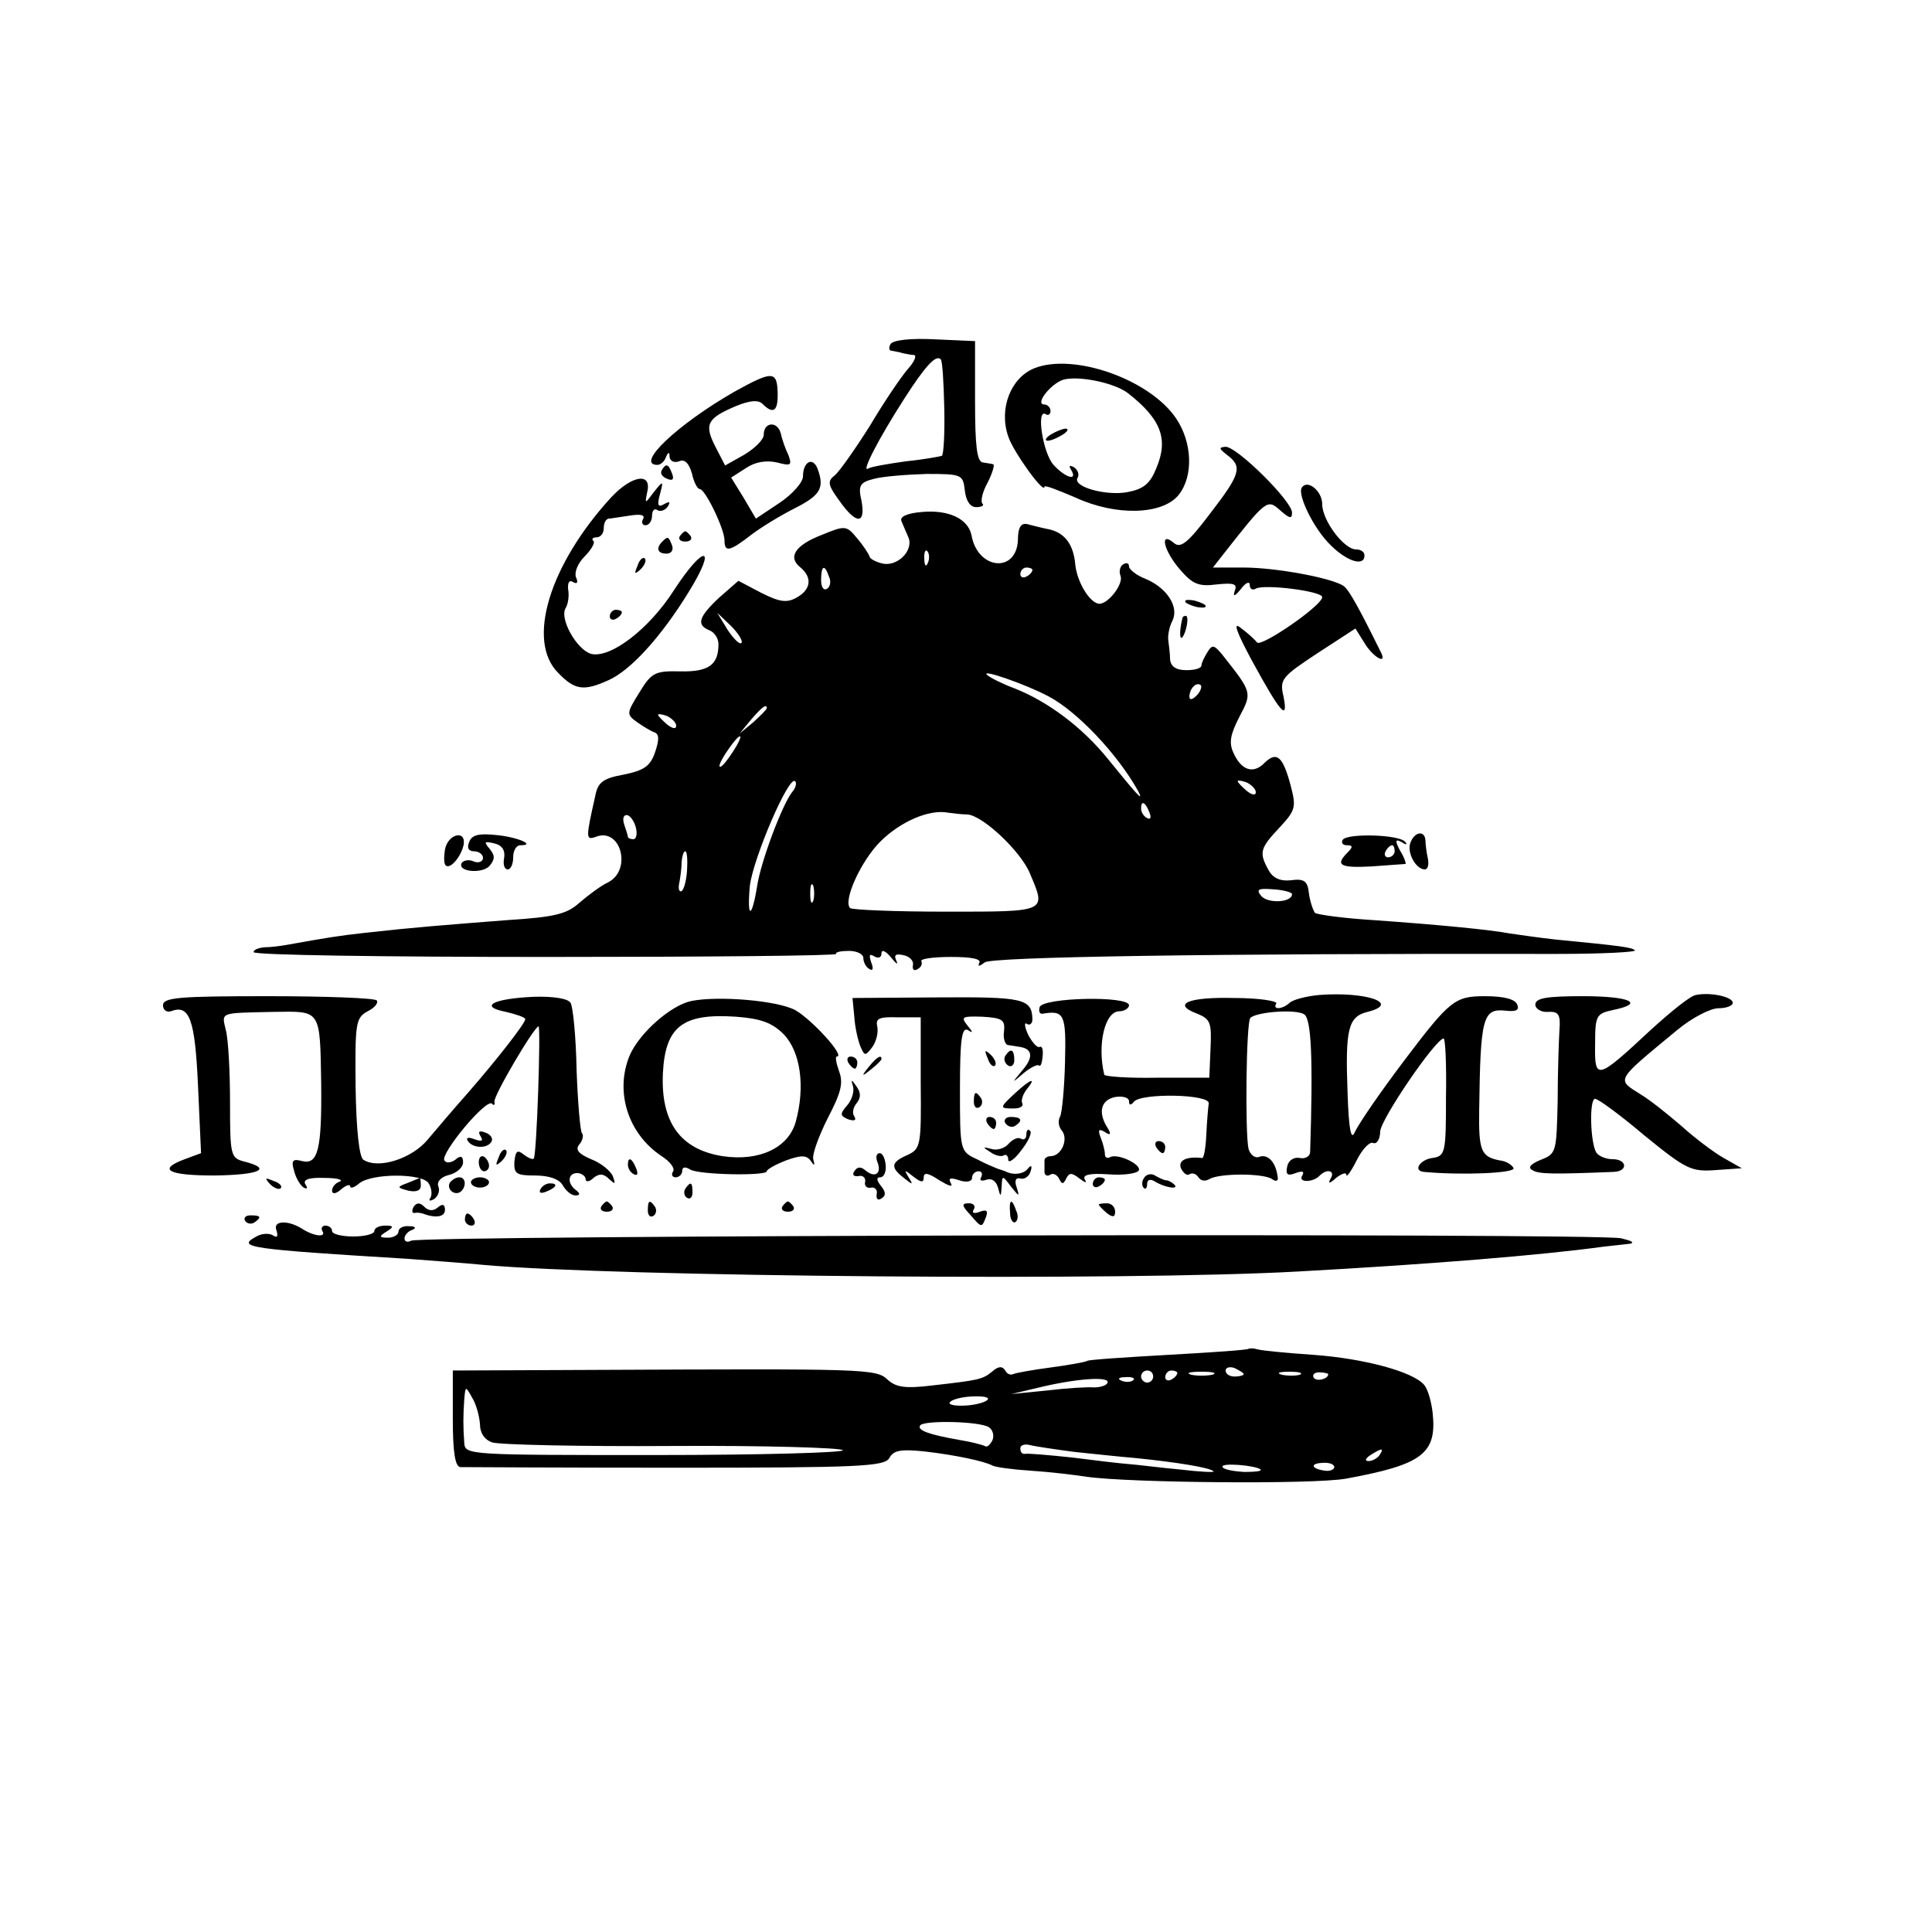 <?xml version="1.0" encoding="UTF-8" standalone="no"?> <svg xmlns="http://www.w3.org/2000/svg" width="320pt" height="320pt" viewBox="0 0 320 320" preserveAspectRatio="xMidYMid meet">  <g transform="translate(0,320) scale(0.1,-0.1)" fill="#000000" stroke="none"> <path d="M1475 2630 c-3 -5 -3 -11 2 -11 4 -1 13 -2 18 -4 6 -1 14 -3 19 -3 5 -1 0 -12 -11 -24 -11 -13 -39 -54 -62 -93 -24 -38 -50 -75 -58 -82 -13 -10 -12 -16 7 -42 28 -40 44 -40 37 -1 -6 26 -3 31 21 37 15 4 54 7 87 8 58 0 60 -1 63 -27 2 -18 9 -28 19 -28 9 0 14 3 10 6 -3 4 0 19 9 35 8 16 12 30 9 30 -3 1 -11 2 -17 3 -10 1 -13 28 -13 101 l0 100 -67 3 c-38 2 -69 -1 -73 -8z m89 -105 c1 -42 -1 -78 -4 -80 -3 -1 -29 -6 -59 -9 -29 -4 -58 -9 -63 -12 -12 -8 15 46 60 116 34 53 52 73 60 65 3 -2 5 -38 6 -80z"></path> <path d="M1713 2590 c-39 -16 -59 -67 -43 -113 8 -25 60 -97 60 -83 0 3 23 -6 51 -18 67 -31 144 -29 171 4 25 31 23 87 -4 127 -44 65 -170 109 -235 83z m155 -41 c55 -43 68 -76 47 -125 -10 -25 -21 -34 -47 -39 -36 -7 -93 9 -83 24 3 5 0 13 -6 17 -8 4 -9 3 -5 -4 12 -20 -10 -13 -29 8 -18 20 -29 94 -13 84 4 -3 8 0 8 5 0 6 -5 11 -10 11 -18 0 14 39 35 42 28 5 82 -7 103 -23z"></path> <path d="M1740 2480 c-8 -5 -10 -10 -5 -10 6 0 17 5 25 10 8 5 11 10 5 10 -5 0 -17 -5 -25 -10z"></path> <path d="M1216 2551 c-94 -54 -165 -121 -127 -121 5 0 12 6 14 13 4 9 6 9 6 0 1 -7 8 -10 16 -7 9 4 16 -3 21 -20 3 -14 9 -26 13 -26 9 0 41 -66 41 -85 0 -20 8 -19 44 9 17 13 50 33 74 45 41 21 48 33 36 65 -8 20 -24 11 -24 -13 0 -10 -18 -30 -39 -44 l-39 -26 -20 34 -21 34 25 16 c15 10 33 13 51 9 23 -6 25 -5 19 12 -5 10 -11 27 -13 37 -6 20 -28 18 -28 -3 0 -8 -14 -22 -32 -33 l-32 -18 -16 31 c-19 37 -14 47 33 67 24 10 38 11 45 4 18 -18 26 -12 25 19 -1 36 -9 36 -72 1z"></path> <path d="M2033 2446 c25 -19 22 -31 -29 -97 -37 -49 -49 -58 -60 -48 -24 20 -17 -13 11 -45 20 -23 30 -28 60 -24 29 3 35 1 30 -11 -3 -10 0 -9 10 3 8 11 15 14 15 7 0 -7 5 -9 10 -6 13 8 110 -4 110 -14 0 -14 -102 -84 -108 -75 -4 5 -16 16 -27 24 -13 11 -8 -5 19 -55 47 -86 60 -101 52 -59 -7 29 -3 33 56 72 l63 41 15 -24 c13 -22 37 -37 28 -17 -36 73 -53 104 -62 111 -17 13 -111 31 -167 31 l-50 0 18 23 c70 89 72 91 93 72 16 -14 20 -15 20 -4 0 19 -91 109 -110 109 -12 -1 -11 -3 3 -14z"></path> <path d="M1096 2421 c-3 -5 1 -11 9 -14 9 -4 12 -1 8 9 -6 16 -10 17 -17 5z"></path> <path d="M1013 2377 c-103 -112 -142 -239 -88 -292 27 -28 42 -30 82 -12 37 16 88 72 134 147 48 78 25 79 -25 2 -41 -64 -105 -113 -137 -105 -24 7 -53 59 -42 76 4 7 6 20 4 31 -1 11 2 16 8 12 7 -4 9 -1 5 8 -3 8 3 23 14 34 11 11 18 23 15 26 -4 3 -1 6 5 6 7 0 12 7 12 15 0 8 3 15 8 16 4 0 20 3 35 5 19 3 26 1 22 -6 -3 -5 -1 -10 4 -10 6 0 11 7 11 16 0 8 4 13 9 9 5 -3 13 0 17 6 5 8 3 9 -6 4 -10 -6 -12 -2 -7 16 6 23 6 24 -10 4 -15 -20 -15 -20 -11 0 8 33 -25 28 -59 -8z"></path> <path d="M2156 2392 c-7 -12 20 -68 48 -95 27 -27 56 -36 56 -17 0 6 -6 10 -14 10 -20 0 -56 48 -56 75 0 22 -25 42 -34 27z"></path> <path d="M1527 2352 c-25 -2 -37 -8 -34 -15 3 -7 8 -19 12 -28 8 -22 -20 -49 -45 -42 -11 3 -20 8 -20 12 -1 3 -9 16 -20 29 -18 22 -20 22 -59 6 -44 -17 -57 -37 -35 -54 20 -17 17 -37 -7 -50 -16 -9 -28 -7 -58 8 l-38 20 -32 -28 c-34 -32 -38 -45 -16 -54 8 -3 15 -13 15 -23 0 -34 -16 -46 -63 -45 -42 1 -48 -2 -68 -35 -21 -34 -22 -36 -4 -49 10 -7 23 -15 29 -17 8 -3 8 -12 1 -33 -8 -23 -18 -30 -52 -37 -34 -6 -43 -13 -47 -35 -16 -71 -16 -74 1 -68 41 16 60 -54 21 -75 -13 -6 -34 -22 -48 -34 -21 -19 -41 -24 -120 -29 -102 -8 -155 -12 -235 -21 -45 -5 -63 -8 -130 -20 -11 -2 -28 -4 -37 -4 -10 -1 -18 -4 -18 -8 0 -5 218 -8 484 -8 266 0 483 2 481 5 -2 3 8 5 21 5 13 0 24 -5 24 -12 0 -6 4 -15 10 -18 6 -4 7 1 3 11 -4 12 -3 15 5 10 7 -4 12 -2 12 5 0 7 7 4 16 -7 8 -10 12 -13 9 -6 -5 10 -2 13 11 10 11 -2 18 -10 16 -17 -1 -7 2 -10 8 -6 6 3 8 9 6 13 -2 4 20 7 49 7 33 0 51 -3 47 -10 -3 -6 0 -6 9 1 12 9 368 15 948 14 74 0 132 3 129 6 -6 5 -20 7 -133 18 -27 3 -61 8 -75 10 -32 6 -112 14 -225 22 -49 3 -93 9 -97 12 -3 4 -8 18 -10 32 -2 21 -8 25 -30 22 -18 -2 -30 4 -37 17 -16 29 -14 36 18 70 27 29 28 34 19 69 -13 49 -23 58 -43 39 -19 -20 -39 -13 -52 16 -8 17 -5 31 10 60 21 40 21 40 -28 102 -14 17 -17 18 -25 5 -5 -8 -10 -18 -10 -22 0 -5 -11 -8 -25 -8 -17 0 -26 6 -27 18 0 9 -2 24 -3 32 -1 8 2 23 7 32 11 23 -9 54 -44 69 -16 6 -28 16 -28 21 0 5 -4 7 -10 3 -5 -3 -7 -12 -4 -19 5 -13 -20 -46 -35 -46 -15 0 -37 35 -40 65 -3 34 -18 54 -47 59 -10 2 -25 6 -33 8 -10 2 -15 -6 -15 -26 -2 -56 -67 -50 -77 8 -6 27 -38 42 -82 38z m10 -84 c-3 -8 -6 -5 -6 6 -1 11 2 17 5 13 3 -3 4 -12 1 -19z m-164 -23 c4 -8 2 -17 -3 -20 -6 -4 -10 3 -10 14 0 25 6 27 13 6z m337 11 c0 -3 -4 -8 -10 -11 -5 -3 -10 -1 -10 4 0 6 5 11 10 11 6 0 10 -2 10 -4z m-482 -121 c-3 -3 -13 7 -23 22 l-17 28 23 -22 c12 -12 20 -25 17 -28z m508 -88 c48 -25 115 -96 149 -157 11 -21 -3 -5 -50 53 -42 52 -99 95 -155 117 -19 7 -39 17 -45 22 -12 11 63 -15 101 -35z m246 1 c-7 -7 -12 -8 -12 -2 0 6 3 14 7 17 3 4 9 5 12 2 2 -3 -1 -11 -7 -17z m-712 -21 c0 -2 -10 -12 -22 -23 l-23 -19 19 23 c18 21 26 27 26 19z m-150 -29 c0 -6 -6 -5 -15 2 -8 7 -15 14 -15 16 0 2 7 1 15 -2 8 -4 15 -11 15 -16z m94 -43 c-9 -14 -18 -25 -21 -25 -5 0 5 18 20 38 17 22 18 13 1 -13z m98 -67 c-16 -20 -52 -115 -58 -156 -9 -55 -17 -54 -12 1 6 47 65 184 75 173 3 -3 1 -11 -5 -18z m768 0 c0 -6 -6 -5 -15 2 -8 7 -15 14 -15 16 0 2 7 1 15 -2 8 -4 15 -11 15 -16z m-176 -34 c3 -8 2 -12 -4 -9 -6 3 -10 10 -10 16 0 14 7 11 14 -7z m-302 -3 c25 -1 89 -61 104 -98 27 -64 30 -63 -139 -63 -85 0 -156 3 -159 6 -12 12 18 78 50 110 33 33 81 54 112 48 8 -1 23 -3 32 -3z m-549 -21 c3 -11 1 -20 -4 -20 -5 0 -9 2 -9 4 0 2 -3 11 -6 20 -3 9 -2 16 4 16 5 0 12 -9 15 -20z m85 -71 c-1 -17 -5 -32 -9 -35 -4 -2 -6 4 -4 13 2 10 4 26 4 36 1 9 3 17 6 17 3 0 4 -14 3 -31z m209 -51 c-3 -7 -5 -2 -5 12 0 14 2 19 5 13 2 -7 2 -19 0 -25z m793 11 c0 -14 -40 -16 -51 -3 -9 11 -5 13 20 11 17 -1 31 -5 31 -8z"></path> <path d="M1126 2312 c-3 -5 1 -9 9 -9 8 0 12 4 9 9 -3 4 -7 8 -9 8 -2 0 -6 -4 -9 -8z"></path> <path d="M1097 2303 c-11 -11 -8 -20 7 -20 8 0 12 6 9 14 -6 15 -7 15 -16 6z"></path> <path d="M1056 2263 c-6 -14 -5 -15 5 -6 7 7 10 15 7 18 -3 3 -9 -2 -12 -12z"></path> <path d="M1964 2202 c4 -3 14 -7 22 -8 9 -1 13 0 10 4 -4 3 -14 7 -22 8 -9 1 -13 0 -10 -4z"></path> <path d="M1010 2179 c0 -5 5 -7 10 -4 6 3 10 8 10 11 0 2 -4 4 -10 4 -5 0 -10 -5 -10 -11z"></path> <path d="M1959 2178 c-5 -18 -6 -38 -1 -34 7 8 12 36 6 36 -2 0 -4 -1 -5 -2z"></path> <path d="M737 1793 c-2 -13 -2 -25 2 -27 8 -5 25 16 29 35 4 25 -26 18 -31 -8z"></path> <path d="M777 1805 c-4 -9 -1 -15 8 -15 8 0 15 -5 15 -11 0 -6 -7 -9 -15 -6 -8 4 -17 2 -20 -2 -9 -15 34 -19 46 -5 9 11 9 17 0 28 -10 12 -9 13 8 9 13 -3 18 -12 16 -24 -2 -10 0 -19 6 -19 5 0 9 9 9 20 0 11 5 20 12 20 27 0 -6 14 -41 17 -28 3 -40 0 -44 -12z"></path> <path d="M2224 1809 c-3 -5 0 -9 7 -9 10 0 10 -3 1 -12 -21 -21 -13 -26 41 -23 28 2 53 4 55 4 1 1 -2 11 -9 22 -9 17 -8 20 3 14 7 -5 10 -4 5 1 -11 12 -96 14 -103 3z m86 -19 c0 -5 -5 -10 -11 -10 -5 0 -7 5 -4 10 3 6 8 10 11 10 2 0 4 -4 4 -10z"></path> <path d="M2336 1804 c-6 -16 9 -44 24 -44 5 0 7 8 5 18 -2 9 -4 23 -4 30 -1 17 -18 15 -25 -4z"></path> <path d="M2185 1552 c-22 -2 -44 -8 -49 -13 -12 -11 -29 -12 -22 -1 2 4 -29 9 -69 9 -77 2 -105 -10 -62 -26 22 -9 24 -15 22 -58 l-2 -48 -86 0 c-48 -1 -88 2 -88 5 -12 50 1 105 25 105 8 0 16 5 16 10 0 16 -142 13 -148 -3 -2 -7 0 -12 5 -11 36 6 39 -1 37 -80 -1 -43 -5 -84 -8 -90 -4 -7 -3 -17 3 -24 11 -14 -1 -42 -19 -42 -5 0 -10 -3 -10 -7 0 -5 0 -13 0 -19 0 -5 4 -8 9 -5 5 4 12 0 15 -6 5 -10 7 -10 12 0 5 10 9 10 22 0 9 -7 13 -8 9 -2 -5 8 7 11 38 9 25 -2 47 1 51 6 6 10 -36 30 -48 22 -5 -2 -8 0 -8 6 0 5 -3 17 -7 27 -5 13 -3 15 7 9 9 -6 11 -4 5 6 -17 26 -12 47 12 52 13 2 23 -1 23 -7 0 -7 3 -7 8 -1 11 15 128 13 124 -3 -1 -7 -3 -30 -4 -52 -1 -21 -4 -39 -7 -38 -26 3 -40 -4 -35 -17 4 -8 10 -13 14 -10 5 3 11 1 15 -5 4 -6 11 -7 18 -3 16 10 90 10 104 0 7 -5 11 -3 9 5 -3 23 -16 37 -30 32 -7 -3 -15 3 -18 13 -6 25 -4 211 3 217 10 10 75 15 89 6 12 -7 15 -73 10 -228 0 -7 -8 -12 -17 -10 -10 2 -19 -4 -21 -14 -3 -14 1 -16 14 -11 11 4 15 3 11 -4 -8 -12 18 -12 29 0 12 12 26 8 18 -5 -5 -9 -2 -9 9 1 9 7 17 10 17 5 0 -5 8 6 17 24 9 18 21 31 27 29 6 -3 12 6 12 19 2 22 91 152 105 154 3 0 5 -44 4 -97 0 -93 -1 -98 -23 -101 -20 -3 -32 -21 -14 -23 65 -6 151 -2 149 6 -2 5 -12 12 -23 13 -31 6 -35 16 -34 83 2 155 6 169 44 165 17 -2 23 1 19 10 -3 9 -22 14 -53 14 -50 0 -58 -6 -133 -105 -43 -57 -75 -104 -83 -120 -6 -15 -10 3 -12 65 -4 106 1 126 33 134 56 14 -2 34 -80 28z"></path> <path d="M2809 1552 c-9 -1 -42 -28 -75 -58 -89 -83 -93 -84 -92 -24 0 48 2 51 29 57 55 11 29 23 -49 23 -60 0 -79 -3 -79 -14 0 -7 10 -13 21 -12 17 1 21 -4 19 -29 -1 -16 -3 -70 -3 -118 -2 -85 -2 -88 -28 -98 -17 -7 -22 -13 -14 -17 10 -7 36 -7 135 -3 24 1 22 21 -2 21 -11 0 -23 5 -27 11 -10 16 -12 89 -2 89 5 0 42 -27 82 -61 69 -56 77 -60 118 -57 l43 3 -30 17 c-16 9 -48 33 -70 53 -22 19 -52 43 -67 52 -41 26 -44 21 60 107 24 20 55 36 68 36 13 0 24 4 24 9 0 10 -37 18 -61 13z"></path> <path d="M270 1535 c0 -8 6 -12 13 -10 31 12 40 -13 45 -124 l5 -111 -27 -10 c-46 -17 -28 -27 49 -27 75 1 97 11 50 23 -23 6 -24 9 -24 99 0 51 -3 105 -7 119 -7 30 -11 28 79 30 79 1 77 6 79 -120 1 -107 -5 -134 -32 -127 -15 4 -18 1 -13 -16 3 -12 10 -24 16 -28 6 -3 7 -1 3 5 -5 8 5 12 31 11 21 0 32 -3 26 -6 -7 -2 -13 -9 -13 -15 0 -6 6 -6 15 2 8 7 15 9 15 5 0 -4 7 -2 15 5 21 17 105 17 115 0 5 -8 6 -18 3 -24 -4 -5 -1 -6 6 -2 7 5 10 14 7 21 -3 8 5 16 18 19 12 3 23 12 23 21 0 10 -4 12 -13 4 -7 -5 -15 -6 -18 -1 -7 11 69 103 79 94 3 -4 5 -2 4 3 -3 8 66 125 73 125 4 0 -3 -215 -8 -219 -2 -2 -9 1 -17 7 -10 8 -13 6 -15 -12 -1 -20 3 -23 34 -23 24 0 40 -6 46 -16 5 -9 14 -17 21 -17 8 0 8 3 2 8 -16 11 -15 29 1 29 7 0 14 -5 14 -10 0 -5 6 -5 13 2 10 8 17 7 26 -2 10 -9 11 -9 6 5 -4 9 -20 22 -36 28 -21 9 -27 16 -19 25 5 6 7 15 4 18 -3 3 -7 51 -9 105 -1 55 -6 105 -10 111 -4 7 -28 11 -61 10 -67 -3 -92 -16 -46 -25 17 -4 32 -9 32 -12 0 -7 -47 -67 -94 -121 -23 -26 -53 -61 -68 -79 -26 -31 -81 -49 -106 -33 -7 4 -12 50 -13 120 -1 107 0 115 20 126 12 6 18 14 15 18 -4 4 -85 7 -181 7 -145 0 -173 -2 -173 -15z"></path> <path d="M1145 1542 c-34 -7 -86 -53 -102 -90 -25 -60 -3 -130 53 -167 14 -9 22 -20 19 -25 -4 -6 -1 -10 4 -10 6 0 11 5 11 11 0 6 5 7 13 2 14 -9 127 -11 127 -3 0 3 14 11 32 18 25 9 34 9 41 -1 6 -9 7 -8 4 3 -2 8 9 38 24 68 22 42 26 58 19 77 -5 14 -7 25 -4 25 15 0 -42 62 -69 77 -30 16 -128 24 -172 15z m153 -55 c28 -29 36 -87 20 -145 -12 -43 -60 -66 -121 -57 -70 11 -103 56 -99 138 4 77 33 99 121 93 41 -3 60 -10 79 -29z"></path> <path d="M1415 1516 c1 -17 6 -39 10 -49 7 -16 8 -17 20 -1 7 10 10 25 8 34 -3 13 3 16 34 15 l38 0 0 -109 c1 -103 0 -109 -22 -119 -27 -12 -29 -20 -6 -38 15 -12 16 -12 8 1 -8 13 -7 13 8 1 13 -10 17 -10 17 -1 0 9 8 7 26 -5 15 -9 23 -12 19 -5 -5 9 -1 10 14 5 12 -4 21 -2 21 4 0 6 5 11 11 11 5 0 7 -4 4 -10 -3 -5 0 -7 9 -4 8 3 16 -2 19 -13 4 -16 5 -16 6 1 1 20 1 20 16 0 13 -16 14 -17 9 -1 -4 11 -2 17 6 15 7 -2 15 4 17 12 3 9 1 11 -4 5 -7 -10 -25 -12 -38 -5 -3 1 -8 3 -12 4 -5 2 -20 8 -35 16 -28 13 -28 14 -28 117 0 81 3 102 13 97 9 -6 9 -4 -1 8 -11 14 -8 15 25 14 33 -2 38 -5 36 -24 -2 -12 2 -23 7 -23 6 -1 14 -2 19 -3 21 -3 23 -17 5 -38 -19 -23 -19 -23 2 -5 11 9 23 15 25 12 3 -2 5 5 6 16 1 11 -1 17 -5 15 -4 -2 -12 7 -19 20 -6 13 -7 22 -2 18 5 -3 9 1 9 8 -1 34 -15 37 -157 36 l-141 -1 3 -31z"></path> <path d="M1636 1447 c3 -10 9 -15 12 -12 3 3 0 11 -7 18 -10 9 -11 8 -5 -6z"></path> <path d="M1665 1451 c-3 -5 -1 -12 5 -16 5 -3 10 1 10 9 0 18 -6 21 -15 7z"></path> <path d="M1405 1440 c3 -5 8 -10 11 -10 2 0 4 5 4 10 0 6 -5 10 -11 10 -5 0 -7 -4 -4 -10z"></path> <path d="M1439 1433 c-13 -16 -12 -17 4 -4 9 7 17 15 17 17 0 8 -8 3 -21 -13z"></path> <path d="M1413 1400 c2 -8 -2 -22 -10 -31 -12 -14 -12 -17 2 -23 10 -3 14 -2 10 5 -4 5 -2 15 4 22 7 9 7 17 0 27 -9 13 -10 13 -6 0z"></path> <path d="M1682 1390 c-27 -25 -27 -26 -3 -26 11 0 17 4 14 9 -2 4 1 14 7 22 18 22 7 18 -18 -5z"></path> <path d="M1613 1375 c0 -8 4 -12 9 -9 5 3 6 10 3 15 -9 13 -12 11 -12 -6z"></path> <path d="M1635 1340 c3 -5 8 -10 11 -10 2 0 4 5 4 10 0 6 -5 10 -11 10 -5 0 -7 -4 -4 -10z"></path> <path d="M1665 1340 c4 -6 11 -8 16 -5 14 9 11 15 -7 15 -8 0 -12 -5 -9 -10z"></path> <path d="M796 1318 c5 -8 2 -9 -10 -5 -10 4 -15 3 -11 -3 8 -12 32 -13 39 -1 3 5 -1 12 -10 15 -10 4 -13 2 -8 -6z"></path> <path d="M1700 1321 c0 -7 -4 -10 -9 -7 -5 3 -14 -1 -21 -9 -6 -7 -19 -11 -28 -8 -14 4 -15 3 -2 -5 8 -6 18 -8 22 -6 4 3 8 0 8 -7 0 -6 10 0 21 15 12 15 19 30 15 33 -3 4 -6 1 -6 -6z"></path> <path d="M1915 1300 c3 -5 8 -10 11 -10 2 0 4 5 4 10 0 6 -5 10 -11 10 -5 0 -7 -4 -4 -10z"></path> <path d="M826 1283 c-6 -14 -5 -15 5 -6 7 7 10 15 7 18 -3 3 -9 -2 -12 -12z"></path> <path d="M793 1275 c0 -8 4 -15 9 -15 4 0 8 4 8 9 0 6 -4 12 -8 15 -5 3 -9 -1 -9 -9z"></path> <path d="M1453 1276 c8 -19 -3 -28 -19 -15 -8 7 -14 7 -19 -1 -4 -6 -1 -9 7 -8 7 2 12 -3 11 -9 -2 -7 3 -12 10 -10 6 1 11 -4 9 -11 -1 -8 2 -11 8 -7 8 5 7 11 -1 21 -7 9 -8 14 -1 14 6 0 10 9 9 20 -1 11 -5 20 -10 20 -5 0 -7 -6 -4 -14z"></path> <path d="M1040 1271 c0 -6 4 -13 10 -16 6 -3 7 1 4 9 -7 18 -14 21 -14 7z"></path> <path d="M1895 1249 c-4 -5 -4 -13 -1 -16 3 -4 6 -1 6 6 0 7 5 9 13 4 16 -10 41 -14 32 -5 -4 4 -10 7 -13 7 -4 0 -12 4 -19 8 -6 4 -15 2 -18 -4z"></path> <path d="M447 1239 c7 -7 15 -10 18 -7 3 3 -2 9 -12 12 -14 6 -15 5 -6 -5z"></path> <path d="M676 1241 c-19 -7 -19 -8 0 -13 13 -3 21 0 21 8 0 8 -1 14 -1 13 -1 0 -10 -4 -20 -8z"></path> <path d="M745 1241 c-6 -11 9 -23 19 -14 9 9 7 23 -3 23 -6 0 -12 -4 -16 -9z"></path> <path d="M780 1242 c0 -5 7 -9 15 -9 8 0 15 4 15 9 0 4 -7 8 -15 8 -8 0 -15 -4 -15 -8z"></path> <path d="M1810 1239 c0 -5 5 -7 10 -4 6 3 10 8 10 11 0 2 -4 4 -10 4 -5 0 -10 -5 -10 -11z"></path> <path d="M895 1230 c-3 -6 1 -7 9 -4 18 7 21 14 7 14 -6 0 -13 -4 -16 -10z"></path> <path d="M1135 1231 c-3 -5 -2 -12 3 -15 5 -3 9 1 9 9 0 17 -3 19 -12 6z"></path> <path d="M685 1201 c-3 -6 -3 -11 2 -10 4 1 10 0 13 -1 21 -8 37 -6 37 6 0 9 -4 11 -12 4 -7 -6 -15 -6 -22 1 -8 8 -13 7 -18 0z"></path> <path d="M996 1202 c-3 -5 1 -9 9 -9 8 0 12 4 9 9 -3 4 -7 8 -9 8 -2 0 -6 -4 -9 -8z"></path> <path d="M1073 1195 c0 -8 4 -12 9 -9 5 3 6 10 3 15 -9 13 -12 11 -12 -6z"></path> <path d="M1296 1202 c-3 -5 1 -9 9 -9 8 0 12 4 9 9 -3 4 -7 8 -9 8 -2 0 -6 -4 -9 -8z"></path> <path d="M1607 1188 c19 -22 19 -22 26 -4 4 11 1 13 -10 9 -10 -4 -14 -2 -10 4 3 5 0 10 -8 10 -13 0 -12 -4 2 -19z"></path> <path d="M1673 1191 c0 -11 5 -18 9 -15 4 3 5 11 1 19 -7 21 -12 19 -10 -4z"></path> <path d="M1820 1205 c0 -2 6 -8 13 -14 10 -8 14 -7 14 2 0 8 -6 14 -14 14 -7 0 -13 -1 -13 -2z"></path> <path d="M406 1178 c3 -5 10 -6 15 -3 13 9 11 12 -6 12 -8 0 -12 -4 -9 -9z"></path> <path d="M770 1180 c0 -5 5 -10 11 -10 5 0 7 5 4 10 -3 6 -8 10 -11 10 -2 0 -4 -4 -4 -10z"></path> <path d="M458 1162 c3 -10 1 -13 -6 -8 -7 4 -20 3 -29 -3 -31 -17 -10 -20 252 -36 39 -3 95 -7 125 -10 221 -20 1065 -27 1350 -11 219 12 403 27 505 41 17 2 37 4 45 5 8 2 2 5 -15 9 -38 9 -1990 5 -2004 -4 -6 -3 -11 -2 -11 4 0 5 6 12 13 14 7 3 5 6 -5 6 -10 1 -18 -3 -18 -9 0 -5 -8 -10 -17 -10 -15 0 -16 2 -3 10 13 8 12 10 -2 10 -10 0 -18 -4 -18 -9 0 -5 -16 -9 -35 -9 -19 0 -35 4 -35 9 0 5 -5 9 -11 9 -5 0 -8 -4 -5 -9 7 -11 -14 -9 -34 4 -24 15 -49 13 -42 -3z"></path> <path d="M2068 966 c-1 -2 -61 -6 -132 -10 -71 -4 -132 -8 -135 -10 -3 -2 -31 -7 -61 -11 -30 -4 -58 -9 -62 -11 -4 -2 -10 0 -13 6 -5 8 -12 7 -22 -2 -16 -13 -22 -14 -101 -23 -42 -5 -58 -3 -72 10 -19 18 -37 18 -487 16 l-233 -1 0 -80 c0 -57 4 -80 13 -80 6 0 167 -1 356 -1 304 0 346 2 354 16 7 13 19 15 58 11 52 -6 98 -16 112 -23 4 -3 34 -7 65 -9 31 -2 73 -7 92 -10 69 -10 376 -13 430 -3 125 23 150 41 143 108 -2 19 -8 40 -14 47 -18 22 -100 44 -184 50 -44 3 -85 7 -92 9 -6 2 -13 2 -15 1z m-8 -42 c0 -2 -7 -4 -15 -4 -8 0 -15 4 -15 10 0 5 7 7 15 4 8 -4 15 -8 15 -10z m-150 -4 c0 -5 -4 -10 -10 -10 -5 0 -10 5 -10 10 0 6 5 10 10 10 6 0 10 -4 10 -10z m40 6 c0 -3 -4 -8 -10 -11 -5 -3 -10 -1 -10 4 0 6 5 11 10 11 6 0 10 -2 10 -4z m58 -3 c-10 -2 -26 -2 -35 0 -10 3 -2 5 17 5 19 0 27 -2 18 -5z m145 0 c-7 -2 -21 -2 -30 0 -10 3 -4 5 12 5 17 0 24 -2 18 -5z m47 1 c0 -8 -19 -13 -24 -6 -3 5 1 9 9 9 8 0 15 -2 15 -3z m-366 -15 c-2 -4 -12 -7 -22 -7 -9 1 -44 -1 -77 -5 l-60 -6 55 13 c62 14 111 16 104 5z m43 5 c-3 -3 -12 -4 -19 -1 -8 3 -5 6 6 6 11 1 17 -2 13 -5z m-1082 -73 c0 -15 8 -26 20 -30 11 -4 145 -7 298 -6 153 1 281 -3 283 -7 3 -4 -137 -8 -310 -8 -309 0 -316 0 -317 20 -2 26 -2 45 0 73 2 21 2 22 13 2 7 -11 12 -31 13 -44z m841 41 c-2 -4 -19 -9 -36 -10 -17 -1 -29 1 -27 5 3 5 19 9 36 10 18 1 30 -1 27 -5z m2 -46 c6 -4 9 -13 6 -21 -4 -8 -9 -13 -13 -10 -4 2 -23 7 -42 10 -51 9 -70 16 -65 24 6 9 99 7 114 -3z m143 -41 c30 -3 75 -8 100 -10 69 -7 124 -16 129 -22 3 -2 -22 -1 -55 3 -33 3 -71 8 -85 9 -14 1 -56 6 -95 11 -38 4 -73 7 -77 6 -5 -1 -8 3 -8 9 0 6 8 8 18 5 9 -2 42 -7 73 -11z m504 -5 c-3 -5 -12 -10 -18 -10 -7 0 -6 4 3 10 19 12 23 12 15 0z m-197 -24 c2 -3 -10 -4 -27 -4 -18 1 -34 4 -36 8 -5 8 55 3 63 -4z m122 4 c0 -4 -7 -7 -15 -6 -23 3 -26 12 -5 13 11 1 20 -2 20 -7z"></path> </g> </svg> 
